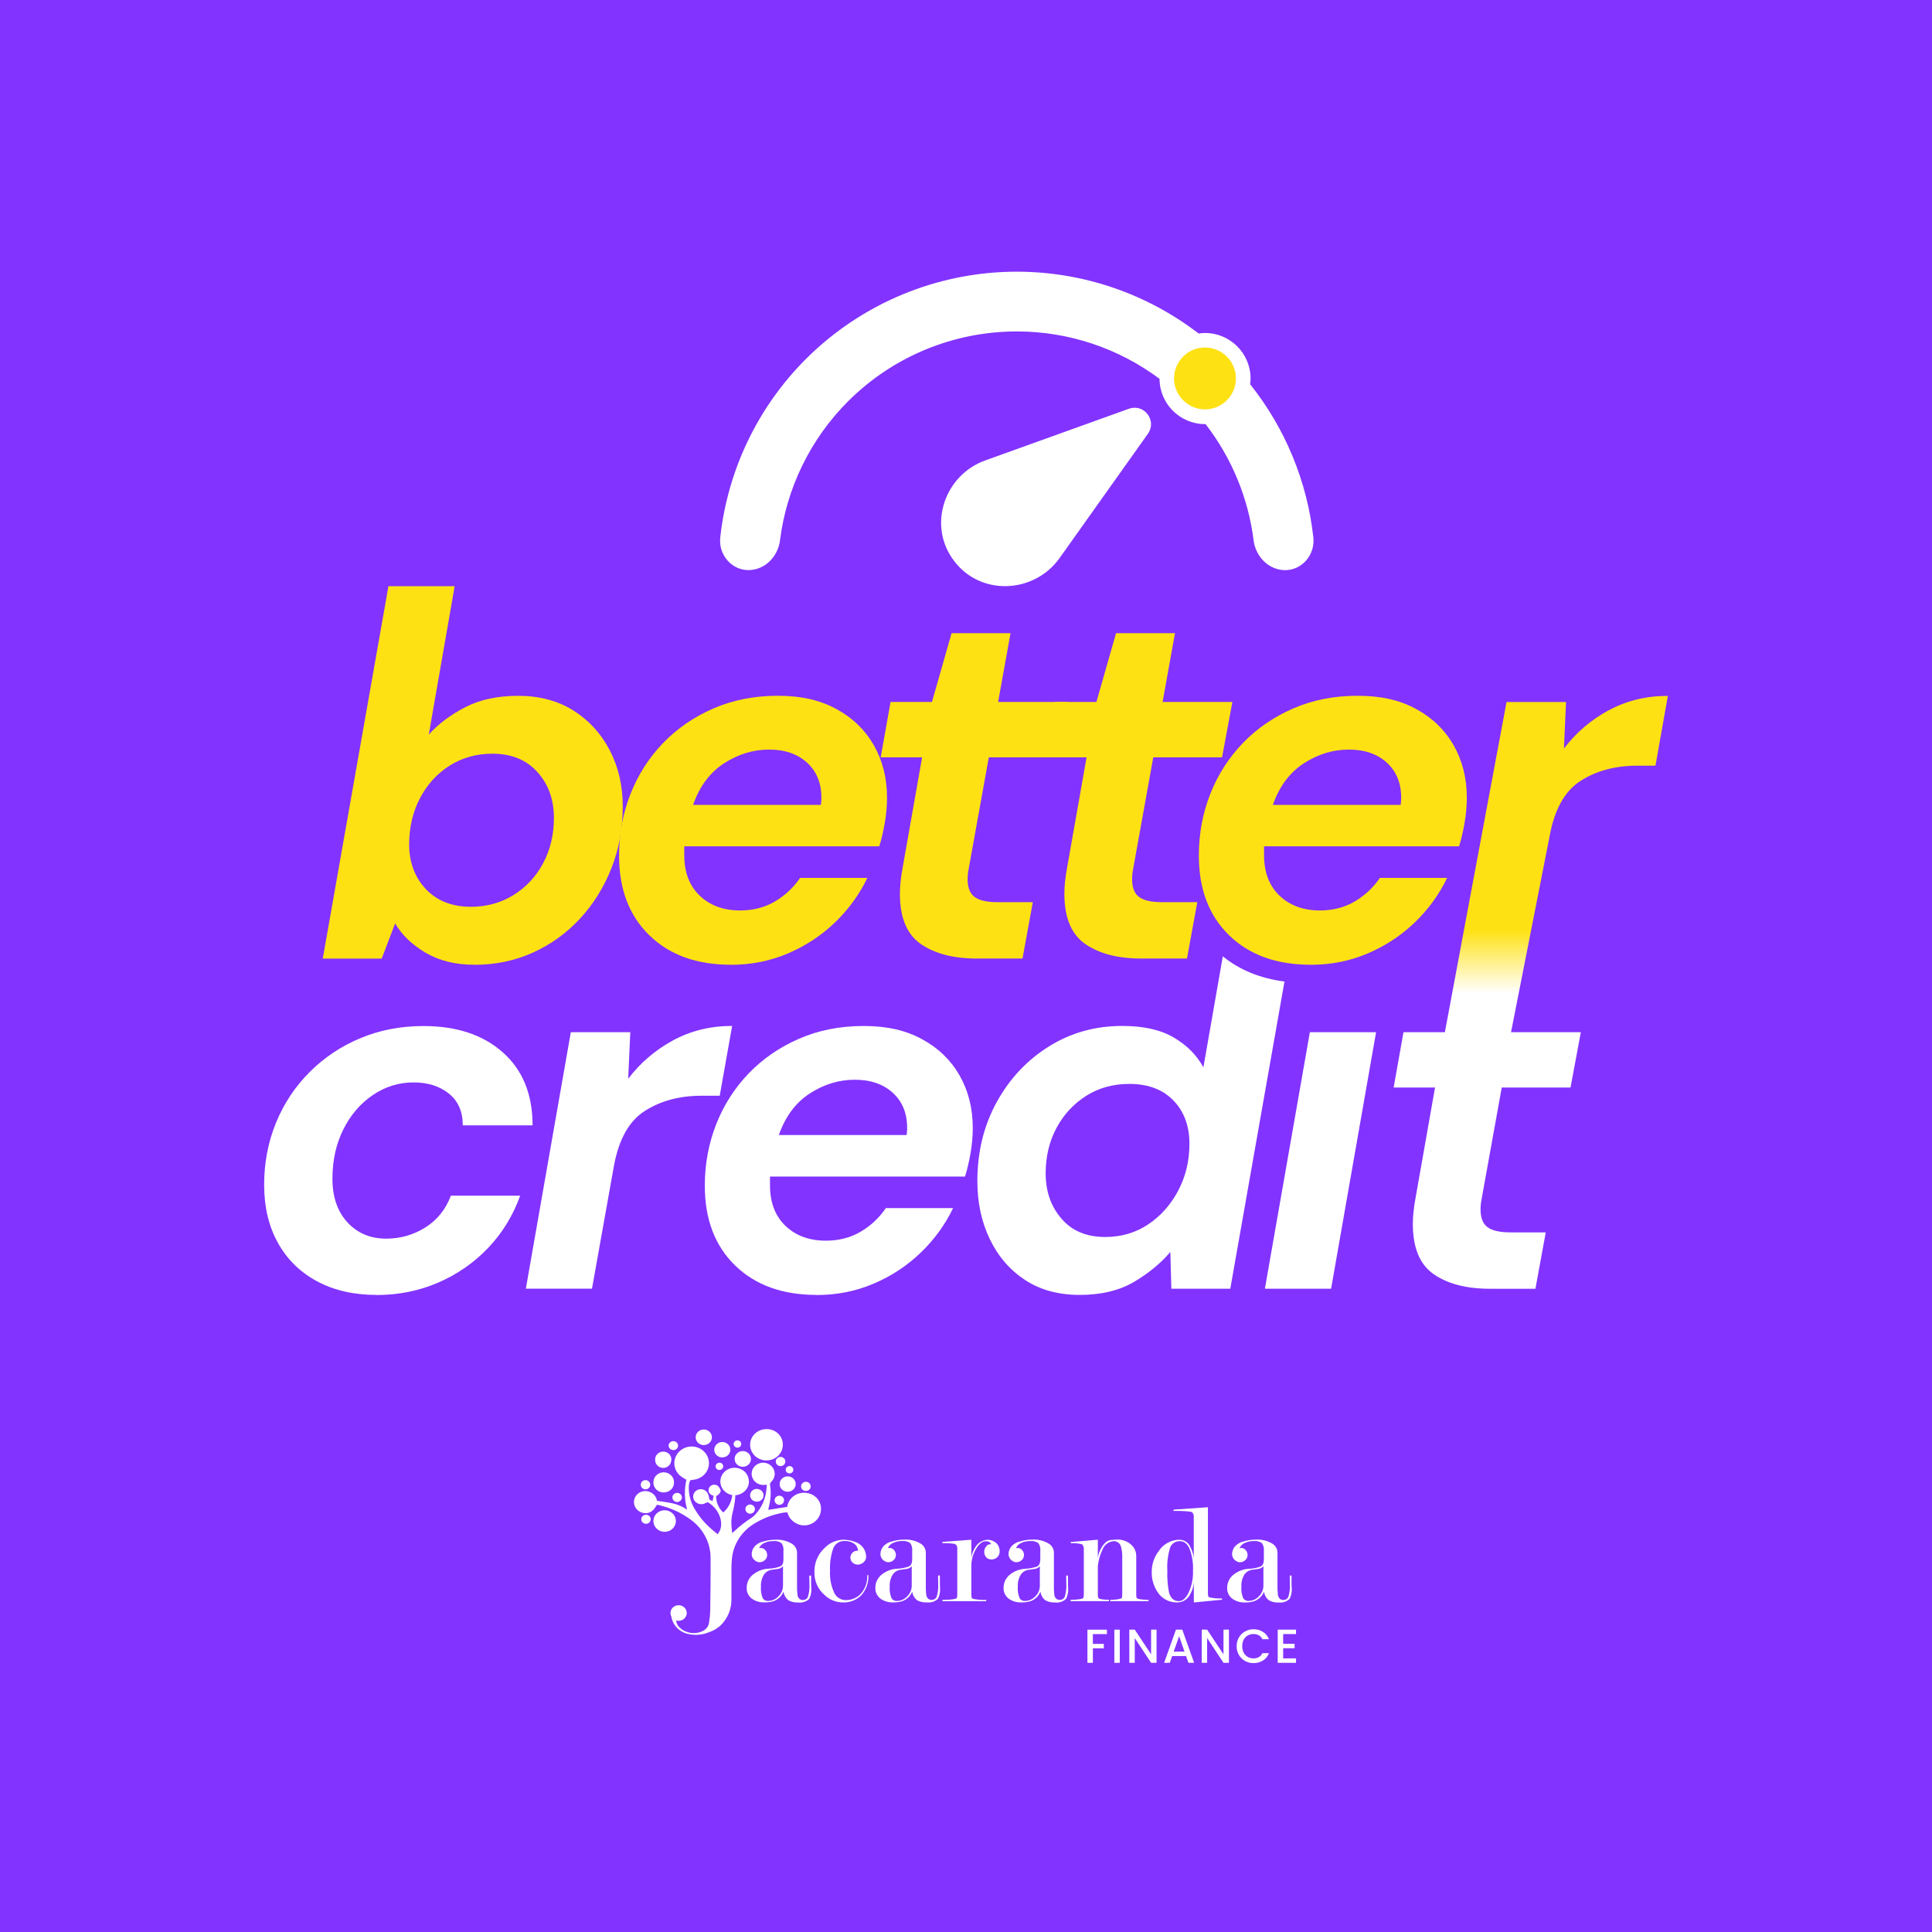 <svg width="512" height="512" viewBox="0 0 512 512" fill="none" xmlns="http://www.w3.org/2000/svg">
<rect x="0" y="0" width="512" height="512" fill="#333333" stroke="none"/>
<g clip-path="url(#clip0_53_1895)">
<rect width="512" height="512" fill="white"/>
<rect width="512" height="512" fill="#8233FF"/>
<path d="M125.69 255.668C120.659 255.668 116.35 254.591 112.735 252.451C109.121 250.31 106.456 247.716 104.713 244.711L101.155 254.038H85.535L102.941 155.344H120.489L113.628 194.677C116.18 191.842 119.411 189.418 123.295 187.42C127.179 185.407 131.856 184.401 137.342 184.401C142.827 184.401 147.759 185.676 151.87 188.242C155.98 190.807 159.198 194.294 161.537 198.731C163.861 203.167 165.038 208.171 165.038 213.741C165.038 219.595 164.031 225.052 162.019 230.126C160.006 235.201 157.228 239.651 153.656 243.493C150.098 247.334 145.931 250.324 141.183 252.465C136.434 254.605 131.261 255.682 125.69 255.682V255.668ZM124.727 240.317C128.922 240.317 132.692 239.283 136.038 237.228C139.368 235.172 142.005 232.366 143.918 228.794C145.832 225.236 146.796 221.211 146.796 216.732C146.796 211.884 145.336 207.845 142.416 204.599C139.496 201.353 135.513 199.737 130.495 199.737C126.286 199.737 122.515 200.786 119.184 202.884C115.854 204.981 113.217 207.859 111.304 211.516C109.39 215.173 108.426 219.283 108.426 223.847C108.426 228.411 109.915 232.536 112.877 235.64C115.839 238.744 119.794 240.303 124.727 240.303V240.317Z" fill="#FEE113"/>
<path d="M193.667 255.668C184.624 255.668 177.424 253.06 172.08 247.858C166.737 242.656 164.058 235.612 164.058 226.753C164.058 220.998 165.064 215.556 167.077 210.439C169.089 205.322 171.967 200.829 175.709 196.931C179.451 193.047 183.916 189.985 189.075 187.746C194.234 185.506 199.918 184.387 206.141 184.387C212.363 184.387 217.338 185.549 221.633 187.888C225.928 190.212 229.244 193.416 231.569 197.484C233.893 201.552 235.07 206.186 235.07 211.403C235.07 213.6 234.871 215.853 234.46 218.192C234.049 220.517 233.567 222.558 233.015 224.287H181.336V226.611C181.336 231.175 182.711 234.761 185.446 237.37C188.182 239.978 191.754 241.282 196.134 241.282C199.606 241.282 202.682 240.488 205.389 238.886C208.082 237.284 210.294 235.215 212.037 232.65H229.854C227.756 237.029 224.893 240.97 221.293 244.442C217.678 247.915 213.525 250.651 208.819 252.663C204.114 254.676 199.068 255.682 193.667 255.682V255.668ZM203.816 198.646C199.606 198.646 195.638 199.865 191.896 202.274C188.154 204.698 185.404 208.369 183.675 213.302H217.537C217.622 212.565 217.678 212.069 217.678 211.799C217.763 207.774 216.53 204.585 213.979 202.204C211.413 199.822 208.04 198.646 203.83 198.646H203.816Z" fill="#FEE113"/>
<path d="M258.911 254.024C252.703 254.024 247.742 252.748 244.043 250.183C240.343 247.631 238.486 243.195 238.486 236.887C238.486 234.875 238.713 232.635 239.167 230.169L244.369 200.701H233.398L236.006 186.031H246.977L252.179 167.803H267.799L264.51 186.031H283.007L280.272 200.701H262.044L256.7 230.311C256.516 231.232 256.431 232.139 256.431 233.046C256.431 235.243 257.04 236.788 258.288 237.709C259.521 238.631 261.548 239.084 264.383 239.084H273.709L270.974 254.024H258.911Z" fill="#FEE113"/>
<path d="M302.497 254.024C296.289 254.024 291.328 252.748 287.628 250.183C283.929 247.631 282.072 243.195 282.072 236.887C282.072 234.875 282.299 232.635 282.752 230.169L287.954 200.701H276.983L279.591 186.031H290.562L295.764 167.803H311.384L308.096 186.031H326.593L323.857 200.701H305.629L300.286 230.311C300.101 231.232 300.016 232.139 300.016 233.046C300.016 235.243 300.626 236.788 301.873 237.709C303.106 238.631 305.133 239.084 307.968 239.084H317.295L314.559 254.024H302.497Z" fill="#FEE113"/>
<path d="M347.316 255.668C338.273 255.668 331.073 253.06 325.729 247.858C320.385 242.656 317.707 235.612 317.707 226.753C317.707 220.998 318.713 215.556 320.726 210.439C322.738 205.322 325.616 200.829 329.358 196.931C333.1 193.047 337.564 189.985 342.724 187.746C347.883 185.506 353.567 184.387 359.789 184.387C366.012 184.387 370.987 185.549 375.282 187.888C379.577 190.212 382.893 193.416 385.218 197.484C387.542 201.552 388.719 206.186 388.719 211.403C388.719 213.6 388.52 215.853 388.109 218.192C387.698 220.517 387.216 222.558 386.664 224.287H334.985V226.611C334.985 231.175 336.36 234.761 339.095 237.37C341.831 239.978 345.403 241.282 349.783 241.282C353.255 241.282 356.331 240.488 359.038 238.886C361.731 237.284 363.942 235.215 365.686 232.65H383.503C381.405 237.029 378.542 240.97 374.942 244.442C371.327 247.915 367.174 250.651 362.468 252.663C357.763 254.676 352.717 255.682 347.316 255.682V255.668ZM357.465 198.646C353.255 198.646 349.286 199.865 345.545 202.274C341.803 204.698 339.053 208.369 337.323 213.302H371.185C371.271 212.565 371.327 212.069 371.327 211.799C371.412 207.774 370.179 204.585 367.628 202.204C365.062 199.822 361.689 198.646 357.479 198.646H357.465Z" fill="#FEE113"/>
<path d="M99.737 343.164C93.713 343.164 88.455 341.945 83.976 339.536C79.497 337.112 76.052 333.71 73.629 329.33C71.205 324.951 70 319.834 70 313.98C70 308.126 71.049 302.655 73.147 297.538C75.244 292.421 78.221 287.942 82.062 284.101C85.903 280.26 90.382 277.269 95.499 275.129C100.616 272.988 106.186 271.911 112.225 271.911C120.998 271.911 128.015 274.236 133.259 278.899C138.518 283.562 141.14 289.997 141.14 298.232H122.643C122.643 294.576 121.409 291.769 118.943 289.799C116.477 287.829 113.373 286.851 109.617 286.851C105.69 286.851 102.076 287.97 98.788 290.21C95.499 292.449 92.891 295.483 90.978 299.324C89.064 303.165 88.1 307.502 88.1 312.35C88.1 317.197 89.418 321.053 92.069 323.93C94.72 326.807 98.15 328.253 102.345 328.253C106.087 328.253 109.546 327.275 112.692 325.305C115.839 323.335 118.107 320.528 119.482 316.871H137.851C135.938 322.173 133.103 326.793 129.347 330.719C125.605 334.646 121.197 337.707 116.123 339.904C111.048 342.101 105.591 343.193 99.737 343.193V343.164Z" fill="white"/>
<path d="M139.353 341.52L151.273 273.541H167.035L166.482 285.873C169.686 281.677 173.626 278.289 178.332 275.724C183.038 273.173 188.268 271.883 194.023 271.883L190.734 290.38H185.943C180.089 290.38 175.072 291.727 170.862 294.42C166.652 297.113 163.917 302.074 162.641 309.288L156.886 341.506H139.339L139.353 341.52Z" fill="white"/>
<path d="M216.39 343.165C207.347 343.165 200.147 340.557 194.803 335.355C189.46 330.153 186.781 323.109 186.781 314.25C186.781 308.495 187.787 303.052 189.8 297.935C191.813 292.818 194.69 288.325 198.432 284.442C202.174 280.558 206.639 277.496 211.798 275.257C216.957 273.017 222.641 271.897 228.864 271.897C235.086 271.897 240.061 273.06 244.356 275.398C248.651 277.723 251.967 280.926 254.292 284.994C256.617 289.062 257.793 293.697 257.793 298.913C257.793 301.11 257.595 303.364 257.184 305.703C256.773 308.041 256.291 310.068 255.738 311.798H204.059V314.122C204.059 318.686 205.434 322.272 208.169 324.88C210.905 327.488 214.477 328.792 218.857 328.792C222.329 328.792 225.405 327.999 228.112 326.397C230.806 324.795 233.017 322.726 234.76 320.16H252.577C250.479 324.54 247.616 328.48 244.016 331.953C240.401 335.426 236.248 338.176 231.543 340.174C226.837 342.187 221.791 343.193 216.39 343.193V343.165ZM226.539 286.142C222.329 286.142 218.361 287.347 214.619 289.771C210.877 292.195 208.127 295.866 206.398 300.798H240.26C240.345 300.076 240.401 299.565 240.401 299.296C240.486 295.271 239.253 292.081 236.702 289.7C234.136 287.319 230.763 286.142 226.553 286.142H226.539Z" fill="white"/>
<path d="M318.911 282.854C317.168 279.65 314.574 277.028 311.102 274.973C307.629 272.918 303.065 271.883 297.395 271.883C290.266 271.883 283.802 273.683 278.005 277.297C272.208 280.912 267.587 285.816 264.157 292.038C260.727 298.247 259.012 305.249 259.012 313.016C259.012 318.686 260.103 323.803 262.3 328.367C264.497 332.931 267.601 336.545 271.627 339.196C275.652 341.846 280.485 343.164 286.155 343.164C291.825 343.164 296.587 342.016 300.485 339.734C304.369 337.452 307.586 334.802 310.152 331.783L310.421 341.52H326.041L340.399 260.118C333.964 259.282 328.522 257.057 324.057 253.442L318.911 282.868V282.854ZM312.264 315.482C310.294 319.224 307.643 322.215 304.312 324.455C300.981 326.694 297.154 327.814 292.874 327.814C287.941 327.814 284.072 326.198 281.293 322.952C278.501 319.706 277.112 315.709 277.112 310.961C277.112 306.482 278.076 302.456 279.989 298.899C281.903 295.341 284.539 292.506 287.87 290.394C291.201 288.297 295.014 287.248 299.309 287.248C304.241 287.248 308.125 288.708 310.96 291.627C313.795 294.547 315.212 298.388 315.212 303.137C315.212 307.616 314.234 311.726 312.264 315.468V315.482Z" fill="white"/>
<path d="M335.208 341.521L347.128 273.542H364.676L352.756 341.521H335.208Z" fill="white"/>
<path d="M426.309 188.228C421.604 190.793 417.649 194.167 414.46 198.377L415.013 186.045H399.251L382.908 273.542H371.938L369.33 288.212H380.3L375.098 317.68C374.645 320.146 374.418 322.386 374.418 324.398C374.418 330.706 376.275 335.142 379.974 337.694C383.674 340.245 388.635 341.535 394.843 341.535H406.905L409.641 326.595H400.314C397.479 326.595 395.452 326.142 394.219 325.221C392.986 324.313 392.363 322.754 392.363 320.557C392.363 319.65 392.448 318.729 392.632 317.822L397.975 288.212H416.203L418.939 273.542H400.442L410.619 221.82C411.894 214.606 414.644 209.645 418.84 206.952C423.035 204.259 428.067 202.912 433.921 202.912H438.712L442 184.415C436.246 184.415 431.015 185.691 426.309 188.256V188.228Z" fill="url(#paint0_linear_53_1895)"/>
<path d="M319.337 110.595C325.02 110.595 329.627 105.988 329.627 100.305C329.627 94.622 325.02 90.015 319.337 90.015C313.654 90.015 309.046 94.622 309.046 100.305C309.046 105.988 313.654 110.595 319.337 110.595Z" fill="#FEE113"/>
<path d="M348.051 142.417C346.421 127.577 340.596 113.502 331.297 101.822C331.354 101.326 331.411 100.816 331.411 100.306C331.411 93.658 325.996 88.243 319.349 88.243C318.768 88.243 318.201 88.3 317.648 88.385C303.913 77.826 286.989 72 269.47 72C248.492 72 228.393 80.334 213.553 95.16C200.782 107.931 192.831 124.628 190.875 142.431C190.364 147.038 193.95 151.233 198.585 151.077C202.823 150.936 206.183 147.435 206.707 143.197C208.451 129.334 214.758 116.337 224.737 106.358C236.6 94.494 252.688 87.832 269.47 87.832C283.176 87.832 296.429 92.283 307.287 100.391C307.315 107.01 312.715 112.396 319.349 112.396C319.405 112.396 319.448 112.396 319.49 112.396C326.407 121.34 330.816 131.985 332.219 143.211C332.757 147.449 336.102 150.95 340.341 151.091C344.975 151.247 348.547 147.052 348.051 142.459V142.417ZM312.375 104.615C311.411 103.055 310.929 101.17 311.213 99.158C311.695 95.628 314.487 92.765 318.002 92.198C319.887 91.9 321.673 92.255 323.19 93.063C324.593 93.814 325.755 94.962 326.521 96.351C327.357 97.868 327.726 99.668 327.428 101.567C326.889 105.082 324.054 107.889 320.539 108.399C318.555 108.697 316.684 108.243 315.125 107.322C314.005 106.656 313.055 105.72 312.361 104.6L312.375 104.615Z" fill="white"/>
<path d="M299.237 108.299L261.095 122.02C250.521 125.819 245.957 138.66 252.321 147.93C252.52 148.214 252.718 148.497 252.931 148.781C253.143 149.064 253.37 149.334 253.597 149.589C260.925 158.008 274.362 156.959 280.825 147.859L304.241 114.905C306.636 111.446 303.235 106.939 299.252 108.299H299.237Z" fill="white"/>
<path d="M203.088 387.017C203.66 387.027 204.228 386.927 204.761 386.723C205.287 386.523 205.767 386.221 206.173 385.836C206.579 385.451 206.904 384.989 207.127 384.478C207.347 383.972 207.459 383.427 207.455 382.877C207.467 382.328 207.363 381.784 207.149 381.278C206.935 380.766 206.617 380.302 206.216 379.915C205.806 379.527 205.321 379.222 204.791 379.02C204.261 378.818 203.695 378.721 203.127 378.736C202.56 378.731 201.998 378.835 201.471 379.041C200.949 379.246 200.473 379.548 200.068 379.932C199.667 380.311 199.347 380.766 199.127 381.269C198.906 381.768 198.791 382.305 198.79 382.849C198.786 383.394 198.894 383.933 199.108 384.435C199.323 384.945 199.638 385.408 200.035 385.797C200.437 386.184 200.91 386.491 201.429 386.701C201.956 386.912 202.518 387.022 203.085 387.025" fill="white"/>
<path d="M179.118 403.122C179.121 402.744 179.047 402.37 178.9 402.021C178.754 401.672 178.538 401.355 178.265 401.09C177.704 400.545 176.95 400.236 176.162 400.229C175.375 400.222 174.615 400.517 174.044 401.052C173.766 401.312 173.544 401.625 173.391 401.972C173.238 402.318 173.157 402.692 173.153 403.07C173.148 403.444 173.222 403.815 173.368 404.16C173.515 404.51 173.732 404.828 174.006 405.094C174.281 405.364 174.608 405.579 174.966 405.726C175.328 405.873 175.715 405.95 176.106 405.952C176.498 405.958 176.887 405.887 177.252 405.745C177.978 405.465 178.564 404.913 178.88 404.209C179.033 403.865 179.114 403.495 179.118 403.119" fill="white"/>
<path d="M175.878 395.509C176.595 395.525 177.29 395.259 177.81 394.771C178.065 394.531 178.269 394.244 178.412 393.926C178.549 393.609 178.622 393.268 178.624 392.924C178.64 392.571 178.582 392.218 178.455 391.888C178.328 391.558 178.134 391.257 177.885 391.003C177.632 390.746 177.331 390.54 176.998 390.398C176.663 390.255 176.303 390.179 175.938 390.172C175.573 390.167 175.209 390.231 174.867 390.36C174.53 390.492 174.222 390.688 173.959 390.935C173.703 391.185 173.501 391.484 173.363 391.812C173.225 392.136 173.156 392.485 173.159 392.836C173.145 393.186 173.206 393.535 173.338 393.861C173.47 394.188 173.668 394.486 173.921 394.735C174.177 394.987 174.482 395.186 174.818 395.321C175.155 395.454 175.515 395.523 175.878 395.522" fill="white"/>
<path d="M186.508 382.963C187.07 382.962 187.61 382.749 188.018 382.369C188.218 382.183 188.378 381.958 188.489 381.709C188.599 381.46 188.658 381.192 188.661 380.921C188.665 380.649 188.613 380.379 188.508 380.128C188.404 379.877 188.249 379.648 188.054 379.457C187.651 379.065 187.11 378.841 186.545 378.833C185.979 378.825 185.432 379.033 185.017 379.413C184.71 379.693 184.497 380.06 184.407 380.464C184.318 380.867 184.357 381.288 184.518 381.669C184.626 381.923 184.785 382.154 184.984 382.347C185.396 382.741 185.946 382.962 186.519 382.963" fill="white"/>
<path d="M191.444 386.219C191.722 386.218 191.997 386.167 192.256 386.066C192.511 385.963 192.743 385.812 192.94 385.622C193.135 385.433 193.289 385.207 193.394 384.958C193.498 384.708 193.55 384.441 193.547 384.171C193.544 383.901 193.486 383.635 193.376 383.388C193.266 383.141 193.106 382.919 192.907 382.734C192.498 382.355 191.956 382.146 191.394 382.151C190.832 382.157 190.294 382.377 189.893 382.764C189.699 382.954 189.545 383.181 189.44 383.43C189.336 383.679 189.282 383.946 189.283 384.216C189.285 384.485 189.343 384.75 189.454 384.995C189.565 385.243 189.724 385.467 189.923 385.655C190.124 385.842 190.359 385.99 190.616 386.09C190.88 386.19 191.162 386.236 191.444 386.227" fill="white"/>
<path d="M194.701 386.448C194.673 386.737 194.707 387.028 194.8 387.303C194.896 387.581 195.052 387.834 195.256 388.047C195.461 388.262 195.709 388.432 195.985 388.548C196.263 388.664 196.563 388.724 196.865 388.722C197.167 388.719 197.465 388.655 197.74 388.535C198.015 388.415 198.261 388.241 198.463 388.022C198.662 387.806 198.812 387.551 198.905 387.273C198.995 386.997 199.025 386.704 198.991 386.415C198.934 385.898 198.682 385.421 198.284 385.08C197.879 384.736 197.361 384.548 196.826 384.552C196.293 384.553 195.778 384.747 195.38 385.097C194.988 385.443 194.743 385.923 194.695 386.44" fill="white"/>
<path d="M175.77 389.022C176.33 389.013 176.866 388.794 177.269 388.41C177.554 388.107 177.754 387.737 177.851 387.336C177.948 386.934 177.938 386.515 177.821 386.118C177.726 385.843 177.574 385.59 177.374 385.375C177.175 385.161 176.932 384.99 176.662 384.874C176.388 384.753 176.092 384.689 175.793 384.686C175.493 384.682 175.196 384.74 174.92 384.854C174.645 384.966 174.397 385.133 174.191 385.345C173.987 385.554 173.83 385.804 173.733 386.078C173.634 386.348 173.595 386.636 173.62 386.922C173.62 387.197 173.676 387.469 173.784 387.723C173.892 387.976 174.05 388.206 174.249 388.399C174.657 388.794 175.206 389.018 175.778 389.022" fill="white"/>
<path d="M206.602 393.277C206.602 393.81 206.815 394.321 207.195 394.699C207.583 395.084 208.104 395.31 208.653 395.332C209.203 395.353 209.74 395.168 210.157 394.814C210.563 394.467 210.817 393.979 210.866 393.452C210.888 393.175 210.851 392.897 210.759 392.634C210.666 392.373 210.52 392.133 210.331 391.929C210.139 391.722 209.907 391.556 209.649 391.439C209.388 391.322 209.107 391.256 208.821 391.245C208.539 391.237 208.258 391.281 207.993 391.376C207.726 391.474 207.482 391.622 207.272 391.812C207.066 392.001 206.901 392.23 206.787 392.485C206.674 392.737 206.614 393.01 206.613 393.286" fill="white"/>
<path d="M202.354 396.255C202.35 395.954 202.262 395.66 202.1 395.405C201.935 395.147 201.704 394.937 201.43 394.797C201.194 394.667 200.932 394.592 200.662 394.577C200.393 394.561 200.123 394.603 199.873 394.702C199.624 394.802 199.403 394.957 199.224 395.154C199.047 395.348 198.918 395.58 198.848 395.832C198.779 396.084 198.771 396.348 198.826 396.603C198.882 396.858 198.996 397.097 199.16 397.301C199.328 397.507 199.542 397.673 199.784 397.786C200.029 397.897 200.296 397.955 200.565 397.954C200.8 397.959 201.032 397.917 201.25 397.832C201.466 397.75 201.663 397.626 201.83 397.467C201.995 397.313 202.127 397.127 202.219 396.922C202.309 396.715 202.354 396.491 202.352 396.265" fill="white"/>
<path d="M205.592 387.358C205.598 387.625 205.696 387.882 205.868 388.088C206.045 388.296 206.286 388.441 206.555 388.502C206.826 388.565 207.111 388.54 207.367 388.431C207.619 388.325 207.829 388.139 207.963 387.903C208.098 387.67 208.147 387.399 208.104 387.134C208.062 386.868 207.93 386.624 207.731 386.44C207.527 386.254 207.269 386.137 206.993 386.107C206.717 386.077 206.439 386.136 206.199 386.274C206.006 386.384 205.847 386.543 205.738 386.734C205.628 386.924 205.575 387.14 205.583 387.358" fill="white"/>
<path d="M213.597 395.116C213.764 395.116 213.929 395.084 214.083 395.021C214.237 394.959 214.376 394.867 214.491 394.748C214.606 394.634 214.695 394.498 214.754 394.348C214.812 394.199 214.839 394.039 214.831 393.879C214.826 393.72 214.79 393.562 214.723 393.416C214.659 393.269 214.565 393.137 214.447 393.027C214.203 392.802 213.879 392.68 213.545 392.689C213.378 392.689 213.214 392.724 213.062 392.79C212.91 392.854 212.772 392.946 212.656 393.062C212.537 393.175 212.444 393.31 212.38 393.46C212.26 393.76 212.266 394.095 212.396 394.391C212.461 394.538 212.555 394.671 212.672 394.781C212.794 394.891 212.935 394.977 213.089 395.034C213.246 395.089 213.412 395.115 213.578 395.111" fill="white"/>
<path d="M179.459 398.05C179.784 398.041 180.093 397.914 180.329 397.693C180.56 397.48 180.699 397.187 180.718 396.876C180.721 396.716 180.692 396.556 180.632 396.408C180.571 396.259 180.482 396.123 180.367 396.01C180.132 395.776 179.815 395.642 179.481 395.634C179.148 395.627 178.824 395.746 178.579 395.969C178.459 396.078 178.362 396.21 178.295 396.356C178.228 396.502 178.191 396.661 178.187 396.821C178.187 396.983 178.221 397.143 178.285 397.291C178.349 397.44 178.442 397.575 178.559 397.688C178.799 397.923 179.121 398.057 179.459 398.061" fill="white"/>
<path d="M197.531 399.935C197.531 400.176 197.605 400.412 197.744 400.611C197.884 400.812 198.082 400.969 198.312 401.06C198.544 401.152 198.798 401.175 199.044 401.127C199.289 401.078 199.514 400.961 199.693 400.788C199.869 400.62 199.99 400.403 200.04 400.167C200.09 399.93 200.065 399.683 199.969 399.461C199.871 399.238 199.709 399.049 199.502 398.916C199.291 398.783 199.046 398.712 198.795 398.712C198.461 398.711 198.139 398.839 197.898 399.069C197.782 399.181 197.689 399.314 197.625 399.462C197.562 399.61 197.529 399.769 197.528 399.93" fill="white"/>
<path d="M178.469 384.288C178.635 384.288 178.799 384.256 178.952 384.193C179.105 384.131 179.244 384.039 179.361 383.923C179.475 383.808 179.564 383.672 179.623 383.522C179.682 383.373 179.71 383.214 179.703 383.054C179.683 382.739 179.538 382.446 179.3 382.236C179.06 382.025 178.748 381.91 178.427 381.915C178.105 381.92 177.797 382.045 177.564 382.264C177.335 382.477 177.199 382.77 177.186 383.081C177.186 383.24 177.22 383.398 177.285 383.544C177.35 383.691 177.445 383.822 177.564 383.931C177.682 384.044 177.823 384.131 177.978 384.187C178.133 384.242 178.298 384.268 178.464 384.263V384.279" fill="white"/>
<path d="M171.064 394.693C171.399 394.687 171.72 394.555 171.958 394.322C172.074 394.209 172.165 394.073 172.227 393.924C172.289 393.774 172.319 393.615 172.317 393.453C172.318 393.294 172.285 393.137 172.222 392.99C172.159 392.843 172.066 392.711 171.95 392.601C171.712 392.374 171.394 392.247 171.063 392.247C170.732 392.247 170.413 392.374 170.175 392.601C170.058 392.711 169.965 392.843 169.902 392.99C169.838 393.136 169.805 393.294 169.805 393.453C169.804 393.615 169.836 393.775 169.899 393.924C169.961 394.073 170.053 394.209 170.17 394.322C170.408 394.555 170.729 394.688 171.064 394.693Z" fill="white"/>
<path d="M205.263 397.595C205.267 397.862 205.365 398.12 205.539 398.325C205.709 398.536 205.945 398.686 206.21 398.752C206.476 398.82 206.758 398.802 207.013 398.701C207.265 398.601 207.478 398.422 207.617 398.191C207.756 397.964 207.812 397.697 207.777 397.434C207.741 397.17 207.617 396.926 207.424 396.739C207.287 396.607 207.122 396.506 206.94 396.445C206.758 396.385 206.564 396.365 206.374 396.388C206.183 396.412 206.001 396.477 205.839 396.58C205.678 396.683 205.542 396.82 205.442 396.982C205.332 397.168 205.274 397.379 205.274 397.595" fill="white"/>
<path d="M171.184 401.43C170.861 401.427 170.549 401.546 170.312 401.763C170.196 401.87 170.102 402 170.038 402.144C169.973 402.288 169.939 402.443 169.937 402.601C169.934 402.758 169.964 402.914 170.024 403.06C170.085 403.206 170.174 403.338 170.287 403.449C170.52 403.682 170.836 403.816 171.167 403.823C171.499 403.829 171.82 403.708 172.062 403.484C172.181 403.377 172.277 403.247 172.343 403.101C172.41 402.956 172.446 402.799 172.449 402.64C172.453 402.479 172.422 402.319 172.36 402.171C172.298 402.022 172.205 401.888 172.087 401.776C171.968 401.661 171.827 401.571 171.672 401.512C171.517 401.452 171.351 401.425 171.184 401.43Z" fill="white"/>
<path d="M195.502 383.639C195.721 383.625 195.93 383.541 196.096 383.399C196.262 383.263 196.377 383.075 196.421 382.866C196.466 382.657 196.436 382.44 196.339 382.249C196.242 382.057 196.084 381.901 195.889 381.805C195.69 381.709 195.466 381.678 195.248 381.718C195.032 381.753 194.834 381.856 194.684 382.014C194.535 382.171 194.442 382.372 194.42 382.587C194.404 382.782 194.449 382.976 194.547 383.146C194.646 383.315 194.794 383.451 194.972 383.535C195.136 383.614 195.318 383.65 195.499 383.639" fill="white"/>
<path d="M190.654 387.633C190.459 387.632 190.268 387.685 190.102 387.786C189.935 387.889 189.802 388.037 189.718 388.213C189.638 388.389 189.614 388.584 189.65 388.774C189.685 388.963 189.779 389.137 189.917 389.273C190.057 389.411 190.234 389.505 190.428 389.545C190.623 389.586 190.827 389.57 191.013 389.499C191.198 389.432 191.359 389.311 191.474 389.153C191.588 388.993 191.651 388.804 191.656 388.608C191.659 388.481 191.636 388.355 191.588 388.238C191.541 388.12 191.47 388.012 191.38 387.922C191.192 387.735 190.938 387.628 190.671 387.622" fill="white"/>
<path d="M209.147 390.468C209.346 390.484 209.545 390.444 209.721 390.351C209.895 390.259 210.038 390.119 210.132 389.948C210.224 389.776 210.262 389.582 210.24 389.389C210.218 389.198 210.137 389.019 210.008 388.874C209.879 388.726 209.708 388.618 209.517 388.564C209.324 388.511 209.121 388.511 208.929 388.564C208.738 388.622 208.569 388.733 208.443 388.885C208.293 389.058 208.211 389.278 208.211 389.505C208.211 389.732 208.293 389.952 208.443 390.125C208.53 390.224 208.636 390.306 208.755 390.364C208.876 390.421 209.007 390.455 209.141 390.462" fill="white"/>
<path d="M214.022 395.699C213.007 395.48 211.946 395.607 211.013 396.059C210.371 396.38 209.816 396.846 209.393 397.421C208.975 397.991 208.704 398.653 208.606 399.35L203.59 400.126L203.792 399.164C204.254 397.391 204.359 395.546 204.101 393.732C204.039 393.535 204.039 393.323 204.101 393.125C204.165 392.925 204.29 392.75 204.457 392.621C204.913 392.162 205.203 391.569 205.285 390.932C205.365 390.296 205.227 389.652 204.893 389.101C204.556 388.546 204.047 388.112 203.441 387.865C202.83 387.613 202.154 387.558 201.509 387.707C200.757 387.887 200.101 388.34 199.673 388.976C199.252 389.604 199.097 390.37 199.24 391.109C199.392 391.85 199.822 392.507 200.443 392.948C201.076 393.394 201.853 393.597 202.627 393.517L203.215 393.46C203.171 393.964 203.149 394.408 203.096 394.849C202.874 397.141 201.942 399.31 200.427 401.06C200.039 401.537 199.582 401.953 199.069 402.294C197.492 403.308 196.013 404.463 194.652 405.746C194.492 405.885 194.323 406.018 194.036 406.291C193.965 405.626 193.904 405.109 193.86 404.61C193.727 403.259 193.849 401.896 194.221 400.589C194.464 399.649 194.643 398.695 194.757 397.732C194.834 397.252 194.84 396.759 194.881 396.252C195.881 396.178 196.817 395.737 197.503 395.016C197.844 394.662 198.105 394.242 198.268 393.781C198.431 393.324 198.491 392.837 198.445 392.354C198.388 391.458 197.988 390.617 197.327 390C196.654 389.369 195.77 389.003 194.842 388.973C194.193 388.943 193.546 389.076 192.963 389.36C192.38 389.645 191.883 390.074 191.519 390.605C191.159 391.13 190.948 391.741 190.906 392.373C190.865 393.004 190.995 393.634 191.284 394.198C191.554 394.721 191.945 395.175 192.424 395.522C192.908 395.872 193.466 396.11 194.056 396.217C193.879 397.998 193.024 399.646 191.662 400.829C191.063 400.268 190.586 399.592 190.26 398.843C189.938 398.098 189.777 397.294 189.788 396.484C190.892 395.852 191.254 395.122 190.776 394.484L190.715 394.419C190.623 394.174 190.466 393.957 190.26 393.792C190.052 393.627 189.803 393.518 189.54 393.476C189.274 393.431 189 393.456 188.747 393.55C188.498 393.642 188.278 393.796 188.107 393.997C187.939 394.197 187.829 394.439 187.789 394.697C187.75 394.953 187.782 395.215 187.883 395.454C187.985 395.695 188.151 395.905 188.364 396.062C188.578 396.22 188.831 396.321 189.098 396.353C189.023 396.797 188.946 397.271 188.869 397.748C188.041 397.552 187.98 397.495 187.889 396.816C187.863 396.645 187.825 396.476 187.776 396.31C187.751 396.232 187.723 396.155 187.69 396.081C187.593 395.752 187.409 395.454 187.157 395.217C186.904 394.978 186.592 394.808 186.252 394.724C185.909 394.637 185.549 394.637 185.206 394.724C184.866 394.812 184.554 394.985 184.3 395.225C184.051 395.462 183.869 395.76 183.773 396.089C183.68 396.417 183.677 396.764 183.765 397.094C183.853 397.424 184.028 397.725 184.273 397.966C184.605 398.303 185.038 398.526 185.509 398.6C185.98 398.674 186.462 398.596 186.884 398.377L187.522 398.08C190.834 399.933 192.192 404.264 190.172 406.571C189.705 406.182 189.222 405.806 188.764 405.405C186.846 403.8 185.23 401.872 183.991 399.712C183.007 398.023 182.505 396.103 182.536 394.155C182.524 393.511 182.658 392.872 182.928 392.286C183.237 392.237 183.527 392.18 183.812 392.142C185.003 392.015 186.099 391.437 186.867 390.529C187.241 390.086 187.522 389.574 187.692 389.023C187.863 388.472 187.92 387.893 187.861 387.32C187.801 386.745 187.625 386.187 187.345 385.68C187.065 385.172 186.686 384.724 186.23 384.361C185.391 383.692 184.342 383.33 183.263 383.337C182.184 383.344 181.141 383.721 180.311 384.402C179.585 384.996 179.067 385.8 178.832 386.701C178.6 387.595 178.665 388.538 179.017 389.393C179.372 390.258 179.994 390.99 180.794 391.488C181.162 391.722 181.54 391.943 181.899 392.158C181.305 394.778 181.374 397.503 182.1 400.091C180.946 399.279 179.64 398.704 178.257 398.399C176.897 398.105 175.497 397.944 174.117 397.723C173.997 396.969 173.592 396.287 172.982 395.816C172.365 395.34 171.594 395.101 170.813 395.144C170.105 395.195 169.437 395.483 168.919 395.961C168.41 396.432 168.09 397.068 168.016 397.753C167.943 398.438 168.121 399.127 168.519 399.693C168.919 400.269 169.509 400.689 170.189 400.883C171.817 401.333 173.087 400.657 174.053 398.829C174.093 398.813 174.135 398.802 174.178 398.797C174.271 398.799 174.363 398.811 174.454 398.832C177.609 399.533 180.578 400.888 183.163 402.807C184.776 403.995 186.085 405.539 186.986 407.315C187.879 409.074 188.332 411.017 188.308 412.984C188.344 417.582 188.281 422.178 188.22 426.776C188.194 427.849 188.091 428.919 187.911 429.977C187.852 430.452 187.673 430.905 187.389 431.293C187.103 431.683 186.724 431.998 186.285 432.208C185.302 432.705 184.187 432.89 183.094 432.737C182.006 432.591 180.991 432.115 180.19 431.375C179.668 430.932 179.322 430.321 179.213 429.65C179.204 429.581 179.204 429.51 179.213 429.441C179.689 429.578 180.198 429.554 180.659 429.373C181.115 429.194 181.495 428.864 181.733 428.441C181.968 428.027 182.046 427.544 181.954 427.079C181.859 426.607 181.599 426.182 181.219 425.88C180.834 425.575 180.356 425.405 179.861 425.4C179.367 425.395 178.884 425.553 178.492 425.85C178.106 426.143 177.837 426.561 177.73 427.03C177.625 427.496 177.69 427.985 177.915 428.408C178.09 429.538 178.618 430.585 179.425 431.405C180.246 432.241 181.305 432.811 182.462 433.039C184.286 433.438 186.191 433.265 187.911 432.543C189.01 432.18 190.021 431.597 190.881 430.83C191.841 429.917 192.6 428.819 193.112 427.605C193.617 426.396 193.864 425.098 193.835 423.791C193.851 421.132 193.816 418.47 193.835 415.809C193.835 414.951 193.871 414.09 193.954 413.237C194.105 411.316 194.724 409.458 195.756 407.822C196.796 406.172 198.215 404.786 199.897 403.776C201.977 402.487 204.271 401.569 206.674 401.066C207.329 400.877 208.01 400.791 208.692 400.81C208.815 401.36 209.05 401.879 209.382 402.338C210.086 403.269 211.106 403.918 212.255 404.166C213.047 404.318 213.866 404.256 214.625 403.986C215.383 403.716 216.054 403.248 216.565 402.632C217.209 401.873 217.564 400.915 217.567 399.924C217.604 398.925 217.267 397.948 216.62 397.179C215.962 396.396 215.043 395.872 214.028 395.699" fill="white"/>
<path d="M207.508 420.144V415.047C207.335 415.258 207.12 415.433 206.878 415.561C206.635 415.689 206.369 415.768 206.095 415.793C205.479 415.883 204.877 415.965 204.289 416.044C203.543 416.207 202.889 416.645 202.462 417.27C201.875 418.239 201.595 419.36 201.658 420.487C201.579 421.507 201.735 422.531 202.114 423.484C202.252 423.737 202.462 423.945 202.718 424.083C202.977 424.224 203.271 424.289 203.566 424.271C204.079 424.264 204.584 424.154 205.052 423.947C205.52 423.74 205.939 423.44 206.285 423.067C206.679 422.683 206.99 422.224 207.199 421.718C207.407 421.216 207.509 420.678 207.5 420.136L207.508 420.144ZM207.618 413.241V411.018C207.701 410.29 207.521 409.557 207.11 408.948C206.479 408.499 205.698 408.304 204.927 408.403C204.099 408.384 203.278 408.557 202.531 408.909C201.917 409.17 201.433 409.66 201.184 410.271C201.314 410.242 201.447 410.228 201.581 410.231C201.818 410.227 202.053 410.277 202.269 410.375C202.484 410.472 202.674 410.619 202.821 410.803C203.132 411.164 203.304 411.622 203.304 412.097C203.308 412.355 203.255 412.61 203.148 412.846C203.041 413.081 202.883 413.29 202.685 413.459C202.307 413.811 201.806 414.006 201.286 414.004C200.957 414.008 200.634 413.913 200.361 413.731C200.022 413.554 199.736 413.29 199.533 412.968C199.329 412.649 199.216 412.281 199.207 411.903C199.208 411.396 199.33 410.895 199.565 410.443C199.799 409.991 200.138 409.6 200.554 409.302C201.039 408.924 201.606 408.662 202.211 408.536C203.251 408.211 204.335 408.045 205.427 408.043C206.984 407.94 208.536 408.311 209.874 409.106C210.286 409.364 210.627 409.72 210.865 410.141C211.099 410.557 211.223 411.026 211.223 411.503V419.91C211.192 420.849 211.233 421.79 211.345 422.724C211.527 423.582 212.005 424.015 212.769 424.015C213.087 424.025 213.4 423.929 213.655 423.742C213.908 423.558 214.086 423.292 214.158 422.991C214.434 422.03 214.555 421.033 214.517 420.035C214.517 419.683 214.517 419.329 214.497 418.975C214.478 418.621 214.478 418.256 214.478 417.885V417.548H214.956V419.223C214.956 419.768 214.956 420.266 214.997 420.749C215.098 421.772 214.906 422.802 214.445 423.723C214.066 424.09 213.607 424.365 213.103 424.527C212.596 424.693 212.057 424.745 211.527 424.677C210.638 424.736 209.751 424.538 208.974 424.107C208.607 423.826 208.3 423.475 208.073 423.075C207.845 422.675 207.701 422.234 207.649 421.778C207.428 422.338 207.092 422.846 206.663 423.271C206.232 423.702 205.716 424.042 205.148 424.271C204.291 424.552 203.39 424.682 202.487 424.652C201.466 424.678 200.46 424.413 199.588 423.89C199.04 423.565 198.59 423.101 198.285 422.547C197.987 421.997 197.847 421.377 197.882 420.754C197.875 420.095 198.019 419.443 198.304 418.847C198.594 418.243 199.017 417.711 199.541 417.289C200.689 416.356 202.107 415.808 203.591 415.723C204.685 415.693 205.767 415.486 206.793 415.11C207.351 414.834 207.628 414.213 207.627 413.249L207.618 413.241Z" fill="white"/>
<path d="M227.402 410.938C227.372 410.56 227.257 410.194 227.065 409.865C226.873 409.534 226.608 409.249 226.289 409.032C225.586 408.578 224.758 408.352 223.918 408.383C223.263 408.343 222.61 408.504 222.052 408.846C221.501 409.187 221.075 409.693 220.838 410.29C220.156 412.223 219.863 414.267 219.973 416.31C219.853 418.297 220.232 420.282 221.078 422.088C221.33 422.66 221.746 423.146 222.273 423.489C222.805 423.839 223.427 424.034 224.067 424.05C225.465 424.082 226.822 423.578 227.852 422.644C228.537 421.956 229.066 421.132 229.406 420.228C229.743 419.331 229.882 418.373 229.815 417.419H230.121C230.23 419.352 229.576 421.251 228.296 422.718C227.655 423.376 226.877 423.89 226.016 424.224C225.149 424.558 224.221 424.708 223.292 424.665C221.495 424.63 219.78 423.919 218.497 422.677C217.632 421.924 216.945 420.995 216.482 419.953C216.024 418.916 215.803 417.792 215.836 416.662C215.794 415.464 216.012 414.272 216.476 413.164C216.946 412.049 217.648 411.045 218.538 410.217C219.165 409.562 219.915 409.035 220.746 408.664C221.587 408.29 222.492 408.08 223.413 408.045C224.498 408.034 225.576 408.227 226.588 408.615C227.235 408.82 227.823 409.173 228.305 409.647C228.781 410.114 229.134 410.688 229.334 411.32C229.453 411.703 229.52 412.101 229.533 412.502C229.538 412.893 229.428 413.278 229.216 413.608C229 413.942 228.691 414.206 228.327 414.371C228.013 414.557 227.652 414.652 227.286 414.643C226.802 414.643 226.337 414.462 225.983 414.137C225.741 413.926 225.559 413.656 225.456 413.354C225.353 413.052 225.332 412.729 225.396 412.417C225.46 412.104 225.606 411.814 225.819 411.575C226.033 411.336 226.306 411.157 226.612 411.056C226.865 410.969 227.132 410.932 227.399 410.949" fill="white"/>
<path d="M241.621 420.143V415.046C241.451 415.257 241.239 415.431 240.997 415.558C240.754 415.689 240.486 415.768 240.211 415.792C239.595 415.882 238.993 415.964 238.405 416.043C237.66 416.205 237.007 416.644 236.581 417.269C235.997 418.239 235.72 419.359 235.786 420.486C235.705 421.506 235.861 422.531 236.241 423.483C236.38 423.736 236.59 423.944 236.846 424.082C237.104 424.223 237.398 424.288 237.693 424.27C238.206 424.263 238.711 424.152 239.179 423.945C239.646 423.738 240.066 423.439 240.412 423.066C240.807 422.678 241.117 422.214 241.323 421.704C241.53 421.202 241.63 420.665 241.619 420.124L241.621 420.143ZM241.737 413.229V411.006C241.819 410.279 241.641 409.546 241.232 408.936C240.601 408.487 239.82 408.292 239.049 408.391C238.221 408.371 237.4 408.545 236.652 408.898C236.039 409.158 235.554 409.648 235.305 410.26C235.436 410.231 235.569 410.217 235.703 410.219C235.94 410.215 236.175 410.266 236.39 410.366C236.607 410.461 236.796 410.607 236.942 410.791C237.253 411.152 237.422 411.611 237.42 412.085C237.428 412.343 237.376 412.599 237.268 412.834C237.163 413.073 237.005 413.285 236.804 413.455C236.425 413.807 235.923 414.002 235.402 414C235.074 414.004 234.752 413.909 234.48 413.727C234.141 413.55 233.855 413.287 233.652 412.965C233.448 412.645 233.335 412.277 233.326 411.9C233.324 411.388 233.445 410.882 233.68 410.426C233.916 409.97 234.258 409.576 234.679 409.276C235.163 408.898 235.73 408.636 236.335 408.511C237.375 408.185 238.46 408.019 239.551 408.018C241.108 407.915 242.66 408.286 243.998 409.08C244.41 409.339 244.75 409.695 244.989 410.115C245.225 410.532 245.349 411 245.351 411.477V419.884C245.318 420.824 245.356 421.764 245.467 422.698C245.652 423.556 246.126 423.989 246.894 423.989C247.211 423.999 247.522 423.903 247.777 423.717C248.029 423.533 248.207 423.268 248.282 422.968C248.559 422.006 248.679 421.008 248.638 420.009C248.638 419.652 248.638 419.304 248.616 418.95C248.594 418.596 248.6 418.23 248.6 417.86V417.522H249.077V419.198C249.077 419.742 249.077 420.241 249.116 420.723C249.218 421.746 249.027 422.777 248.564 423.698C248.179 424.065 247.715 424.34 247.206 424.501C246.699 424.668 246.162 424.719 245.632 424.651C244.74 424.716 243.847 424.522 243.065 424.093C242.702 423.813 242.398 423.465 242.171 423.069C241.945 422.673 241.8 422.237 241.746 421.785C241.525 422.345 241.19 422.854 240.763 423.281C240.33 423.711 239.814 424.05 239.245 424.278C238.387 424.56 237.486 424.689 236.583 424.659C235.563 424.682 234.558 424.418 233.685 423.897C233.136 423.574 232.686 423.11 232.385 422.554C232.084 422.005 231.944 421.384 231.979 420.761C231.972 420.102 232.117 419.45 232.404 418.854C232.694 418.251 233.116 417.718 233.641 417.296C234.784 416.367 236.196 415.819 237.674 415.732C238.769 415.703 239.852 415.496 240.879 415.119C241.453 414.836 241.74 414.212 241.74 413.248L241.737 413.229Z" fill="white"/>
<path d="M253.692 410.57C253.728 410.241 253.673 409.909 253.532 409.609C253.41 409.407 253.229 409.247 253.013 409.148C251.937 408.981 250.847 408.919 249.759 408.963V408.62L257.419 408.048V412.894C257.528 411.839 257.908 410.828 258.523 409.957C258.854 409.392 259.33 408.922 259.903 408.595C260.482 408.255 261.14 408.068 261.814 408.051C262.388 408.071 262.947 408.235 263.44 408.527C263.96 408.781 264.374 409.206 264.61 409.729C264.797 410.137 264.902 410.577 264.919 411.025C264.955 411.466 264.847 411.906 264.61 412.281C264.369 412.659 264.013 412.952 263.594 413.12C263.089 413.319 262.526 413.327 262.015 413.142C261.781 413.052 261.568 412.916 261.389 412.742C261.189 412.526 261.036 412.272 260.939 411.995C260.842 411.721 260.804 411.429 260.828 411.14C260.851 410.637 261.045 410.157 261.38 409.778C261.511 409.572 261.704 409.412 261.932 409.32C262.158 409.224 262.409 409.198 262.65 409.246C262.494 408.713 262.019 408.446 261.226 408.446C260.433 408.446 259.667 408.981 258.929 410.053C257.869 411.622 257.34 413.483 257.419 415.368V422.491C257.394 422.828 257.434 423.167 257.538 423.488C257.635 423.594 257.759 423.673 257.897 423.717C259.033 423.951 260.194 424.042 261.353 423.99V424.333H249.759V423.984C250.526 423.984 251.221 423.959 251.843 423.908C252.39 423.876 252.931 423.776 253.452 423.611C253.61 423.486 253.69 423.115 253.69 422.499V410.57" fill="white"/>
<path d="M275.569 420.143V415.049C275.398 415.259 275.186 415.433 274.945 415.561C274.703 415.691 274.436 415.771 274.161 415.795C273.546 415.885 272.941 415.97 272.353 416.046C271.607 416.21 270.953 416.65 270.526 417.275C269.942 418.244 269.665 419.363 269.731 420.489C269.652 421.509 269.808 422.534 270.189 423.486C270.328 423.738 270.538 423.946 270.794 424.082C271.051 424.223 271.344 424.288 271.638 424.27C272.151 424.265 272.658 424.156 273.126 423.949C273.595 423.741 274.015 423.441 274.36 423.066C274.754 422.682 275.065 422.224 275.274 421.718C275.481 421.216 275.583 420.677 275.572 420.135L275.569 420.143ZM275.691 413.24V411.017C275.773 410.29 275.593 409.557 275.183 408.947C274.551 408.5 273.771 408.305 272.999 408.402C272.171 408.384 271.351 408.558 270.603 408.909C270.299 409.038 270.024 409.224 269.793 409.458C269.563 409.691 269.381 409.968 269.259 410.271C269.388 410.243 269.521 410.23 269.653 410.233C269.891 410.227 270.126 410.276 270.341 410.377C270.557 410.473 270.746 410.619 270.893 410.802C271.204 411.164 271.373 411.624 271.37 412.099C271.374 412.356 271.32 412.611 271.214 412.846C271.108 413.082 270.951 413.291 270.755 413.461C270.374 413.812 269.873 414.006 269.353 414.006C269.023 414.011 268.7 413.915 268.428 413.733C268.089 413.554 267.803 413.29 267.6 412.968C267.395 412.648 267.283 412.28 267.274 411.903C267.272 411.39 267.393 410.885 267.628 410.428C267.864 409.971 268.206 409.577 268.627 409.277C269.111 408.898 269.678 408.635 270.283 408.508C271.322 408.181 272.406 408.015 273.496 408.015C275.054 407.911 276.607 408.283 277.943 409.08C278.356 409.337 278.697 409.692 278.934 410.113C279.169 410.529 279.293 410.998 279.293 411.475V419.879C279.264 420.82 279.303 421.761 279.412 422.696C279.599 423.557 280.074 423.99 280.842 423.984C281.159 423.997 281.471 423.9 281.725 423.712C281.978 423.528 282.157 423.262 282.23 422.96C282.504 421.999 282.624 421.002 282.586 420.004C282.586 419.653 282.586 419.299 282.567 418.942C282.548 418.585 282.548 418.223 282.548 417.852V417.528H283.028V419.203C283.028 419.748 283.028 420.247 283.067 420.729C283.167 421.752 282.976 422.782 282.514 423.704C282.137 424.074 281.678 424.353 281.173 424.521C280.667 424.685 280.13 424.735 279.602 424.668C278.711 424.728 277.822 424.53 277.043 424.099C276.681 423.819 276.378 423.472 276.152 423.076C275.927 422.681 275.783 422.245 275.729 421.794C275.504 422.354 275.166 422.863 274.737 423.291C274.307 423.719 273.794 424.057 273.228 424.284C272.372 424.567 271.47 424.695 270.567 424.663C269.547 424.689 268.541 424.426 267.669 423.903C267.12 423.579 266.67 423.116 266.366 422.562C266.065 422.013 265.925 421.393 265.96 420.77C265.953 420.111 266.097 419.459 266.382 418.863C266.672 418.259 267.095 417.727 267.619 417.305C268.763 416.376 270.176 415.828 271.655 415.741C272.749 415.711 273.831 415.504 274.857 415.128C275.409 414.839 275.686 414.212 275.688 413.246L275.691 413.24Z" fill="white"/>
<path d="M290.939 414.967V422.475C290.914 422.811 290.953 423.148 291.055 423.469C291.158 423.578 291.289 423.658 291.433 423.701C291.782 423.806 292.143 423.87 292.507 423.891C292.962 423.94 293.418 423.965 293.887 423.97V424.314H283.715V423.97C284.295 423.97 284.871 423.944 285.443 423.891C285.966 423.855 286.482 423.756 286.98 423.597C287.138 423.469 287.221 423.101 287.221 422.483V410.881C287.221 410.647 287.221 410.418 287.201 410.189C287.203 409.993 287.14 409.802 287.022 409.644L286.784 409.26C285.803 408.994 284.781 408.902 283.767 408.988V408.647L290.945 408.037V412.899C291.08 411.876 291.432 410.893 291.977 410.012C292.713 408.846 293.495 408.218 294.323 408.129C295.151 408.042 295.673 407.996 295.911 407.996C296.641 407.963 297.37 408.075 298.055 408.326C298.736 408.572 299.358 408.955 299.88 409.451C300.276 409.829 300.59 410.282 300.805 410.783C301.014 411.281 301.119 411.815 301.114 412.355V422.486C301.087 422.822 301.127 423.16 301.233 423.48C301.341 423.591 301.479 423.67 301.63 423.709C302.006 423.814 302.392 423.877 302.781 423.897C303.333 423.949 303.866 423.976 304.371 423.976V424.319H294.216V423.976C294.641 423.976 295.129 423.949 295.684 423.897C296.19 423.862 296.689 423.763 297.169 423.603C297.327 423.475 297.404 423.107 297.404 422.488V412.788C297.445 411.846 297.341 410.904 297.098 409.993C297.02 409.554 296.786 409.156 296.438 408.873C296.086 408.584 295.645 408.424 295.187 408.418C294.527 408.462 293.893 408.692 293.36 409.08C292.828 409.464 292.424 409.997 292.201 410.608C291.532 411.98 291.107 413.454 290.945 414.967" fill="white"/>
<path d="M316.157 416.234C316.253 414.252 315.939 412.271 315.235 410.412C314.621 409.09 313.787 408.429 312.734 408.429C312.164 408.4 311.598 408.549 311.119 408.857C310.646 409.16 310.286 409.608 310.095 410.132C309.485 412.135 309.235 414.228 309.358 416.316C309.286 418.216 309.433 420.117 309.794 421.985C310.22 423.547 311.094 424.325 312.417 424.319C313.314 424.319 314.123 423.671 314.841 422.366C315.79 420.467 316.243 418.364 316.157 416.248V416.234ZM316.356 419.043C316.354 420.269 316.02 421.473 315.39 422.53C315.09 423.165 314.611 423.701 314.01 424.074C313.402 424.455 312.698 424.659 311.978 424.663C311.078 424.679 310.185 424.5 309.364 424.137C308.549 423.777 307.828 423.24 307.252 422.568C305.818 420.786 305.099 418.546 305.231 416.275C305.263 414.368 305.922 412.523 307.108 411.017C307.694 410.104 308.507 409.354 309.469 408.838C310.439 408.317 311.525 408.044 312.629 408.042C313.238 408.061 313.829 408.25 314.333 408.587C314.828 408.924 315.212 409.398 315.437 409.949C315.924 410.86 316.236 411.852 316.359 412.875V402.058C316.394 401.685 316.311 401.311 316.121 400.987C315.955 400.779 315.714 400.642 315.448 400.606C313.972 400.437 312.486 400.374 311.001 400.418V400.074L320.11 399.429V422.107C320.082 422.442 320.122 422.779 320.226 423.099C320.322 423.205 320.445 423.284 320.582 423.328C321.651 423.558 322.746 423.65 323.84 423.6V423.943L316.386 424.668L316.356 419.043Z" fill="white"/>
<path d="M334.82 420.143V415.043C334.649 415.254 334.436 415.429 334.194 415.555C333.951 415.685 333.684 415.766 333.41 415.792C332.791 415.879 332.189 415.964 331.599 416.04C330.854 416.204 330.201 416.644 329.774 417.269C329.19 418.238 328.913 419.357 328.979 420.483C328.9 421.503 329.056 422.528 329.437 423.48C329.575 423.732 329.784 423.939 330.039 424.076C330.297 424.216 330.59 424.281 330.884 424.264C331.396 424.257 331.902 424.147 332.369 423.94C332.837 423.733 333.257 423.433 333.603 423.06C333.996 422.677 334.307 422.219 334.517 421.714C334.726 421.214 334.829 420.676 334.82 420.134V420.143ZM334.936 413.24V411.017C335.02 410.289 334.84 409.556 334.428 408.946C333.796 408.499 333.016 408.304 332.245 408.401C331.417 408.384 330.596 408.557 329.849 408.908C329.235 409.169 328.751 409.658 328.501 410.27C328.632 410.243 328.765 410.23 328.899 410.232C329.136 410.226 329.372 410.276 329.586 410.376C329.803 410.472 329.993 410.619 330.138 410.804C330.449 411.166 330.618 411.624 330.616 412.098C330.621 412.356 330.569 412.612 330.461 412.847C330.355 413.085 330.196 413.296 329.998 413.466C329.619 413.818 329.118 414.013 328.598 414.01C328.269 414.015 327.946 413.92 327.673 413.738C327.334 413.559 327.048 413.295 326.845 412.973C326.641 412.653 326.528 412.285 326.519 411.907C326.517 411.395 326.639 410.89 326.874 410.433C327.109 409.976 327.451 409.581 327.872 409.281C328.357 408.903 328.924 408.64 329.528 408.513C330.569 408.186 331.655 408.02 332.747 408.02C334.305 407.916 335.858 408.288 337.194 409.085C337.606 409.343 337.947 409.698 338.185 410.118C338.421 410.534 338.545 411.003 338.544 411.48V419.897C338.513 420.837 338.553 421.778 338.666 422.711C338.848 423.575 339.325 424.005 340.09 424.005C340.407 424.018 340.719 423.921 340.973 423.733C341.226 423.55 341.405 423.285 341.478 422.984C341.756 422.024 341.877 421.026 341.835 420.028C341.835 419.676 341.829 419.322 341.818 418.966C341.818 418.609 341.799 418.244 341.799 417.876V417.536H342.276V419.211C342.276 419.756 342.276 420.254 342.315 420.739C342.418 421.761 342.227 422.792 341.763 423.711C341.384 424.081 340.926 424.36 340.421 424.528C339.914 424.692 339.377 424.741 338.848 424.673C337.959 424.735 337.071 424.538 336.294 424.106C335.932 423.827 335.629 423.479 335.403 423.084C335.178 422.688 335.034 422.252 334.98 421.802C334.758 422.359 334.423 422.866 333.995 423.292C333.562 423.722 333.047 424.063 332.479 424.294C331.622 424.574 330.721 424.701 329.818 424.67C328.798 424.697 327.791 424.432 326.92 423.907C326.371 423.586 325.921 423.124 325.617 422.57C325.318 422.021 325.179 421.402 325.214 420.78C325.207 420.121 325.352 419.469 325.636 418.873C325.926 418.269 326.348 417.737 326.873 417.315C328.017 416.386 329.43 415.839 330.909 415.751C332.003 415.722 333.085 415.515 334.111 415.138C334.655 414.828 334.939 414.209 334.936 413.245V413.24Z" fill="white"/>
<path d="M293.348 431.882V433.058H289.62V435.648H292.527V436.824H289.62V440.665H288.18V431.882H293.348Z" fill="white"/>
<path d="M296.756 431.882V440.665H295.315V431.882H296.756Z" fill="white"/>
<path d="M306.495 440.665H305.055L300.72 434.106V440.665H299.279V431.87H300.72L305.055 438.416V431.87H306.495V440.665Z" fill="white"/>
<path d="M314.314 438.871H310.637L310.005 440.665H308.501L311.648 431.87H313.316L316.462 440.665H314.946L314.314 438.871ZM313.91 437.695L312.482 433.614L311.041 437.695H313.91Z" fill="white"/>
<path d="M325.678 440.665H324.238L319.903 434.106V440.665H318.463V431.87H319.903L324.238 438.416V431.87H325.678V440.665Z" fill="white"/>
<path d="M327.722 436.255C327.722 435.395 327.92 434.625 328.316 433.942C328.72 433.26 329.264 432.729 329.946 432.35C330.637 431.962 331.391 431.769 332.208 431.769C333.143 431.769 333.973 432 334.698 432.464C335.431 432.919 335.962 433.567 336.29 434.41H334.559C334.331 433.946 334.015 433.601 333.611 433.374C333.207 433.146 332.739 433.032 332.208 433.032C331.627 433.032 331.109 433.163 330.654 433.424C330.199 433.685 329.841 434.06 329.58 434.549C329.327 435.037 329.201 435.606 329.201 436.255C329.201 436.904 329.327 437.472 329.58 437.961C329.841 438.45 330.199 438.829 330.654 439.098C331.109 439.359 331.627 439.49 332.208 439.49C332.739 439.49 333.207 439.376 333.611 439.149C334.015 438.921 334.331 438.576 334.559 438.113H336.29C335.962 438.955 335.431 439.604 334.698 440.059C333.973 440.514 333.143 440.741 332.208 440.741C331.383 440.741 330.629 440.552 329.946 440.172C329.264 439.785 328.72 439.25 328.316 438.567C327.92 437.885 327.722 437.114 327.722 436.255Z" fill="white"/>
<path d="M340.049 433.045V435.623H343.082V436.798H340.049V439.49H343.461V440.665H338.608V431.87H343.461V433.045H340.049Z" fill="white"/>
</g>
<defs>
<linearGradient id="paint0_linear_53_1895" x1="405.658" y1="192.735" x2="405.658" y2="269.332" gradientUnits="userSpaceOnUse">
<stop offset="0.7" stop-color="#FEE113"/>
<stop offset="0.92" stop-color="white"/>
</linearGradient>
<clipPath id="clip0_53_1895">
<rect width="512" height="512" fill="white"/>
</clipPath>
</defs>
</svg>
